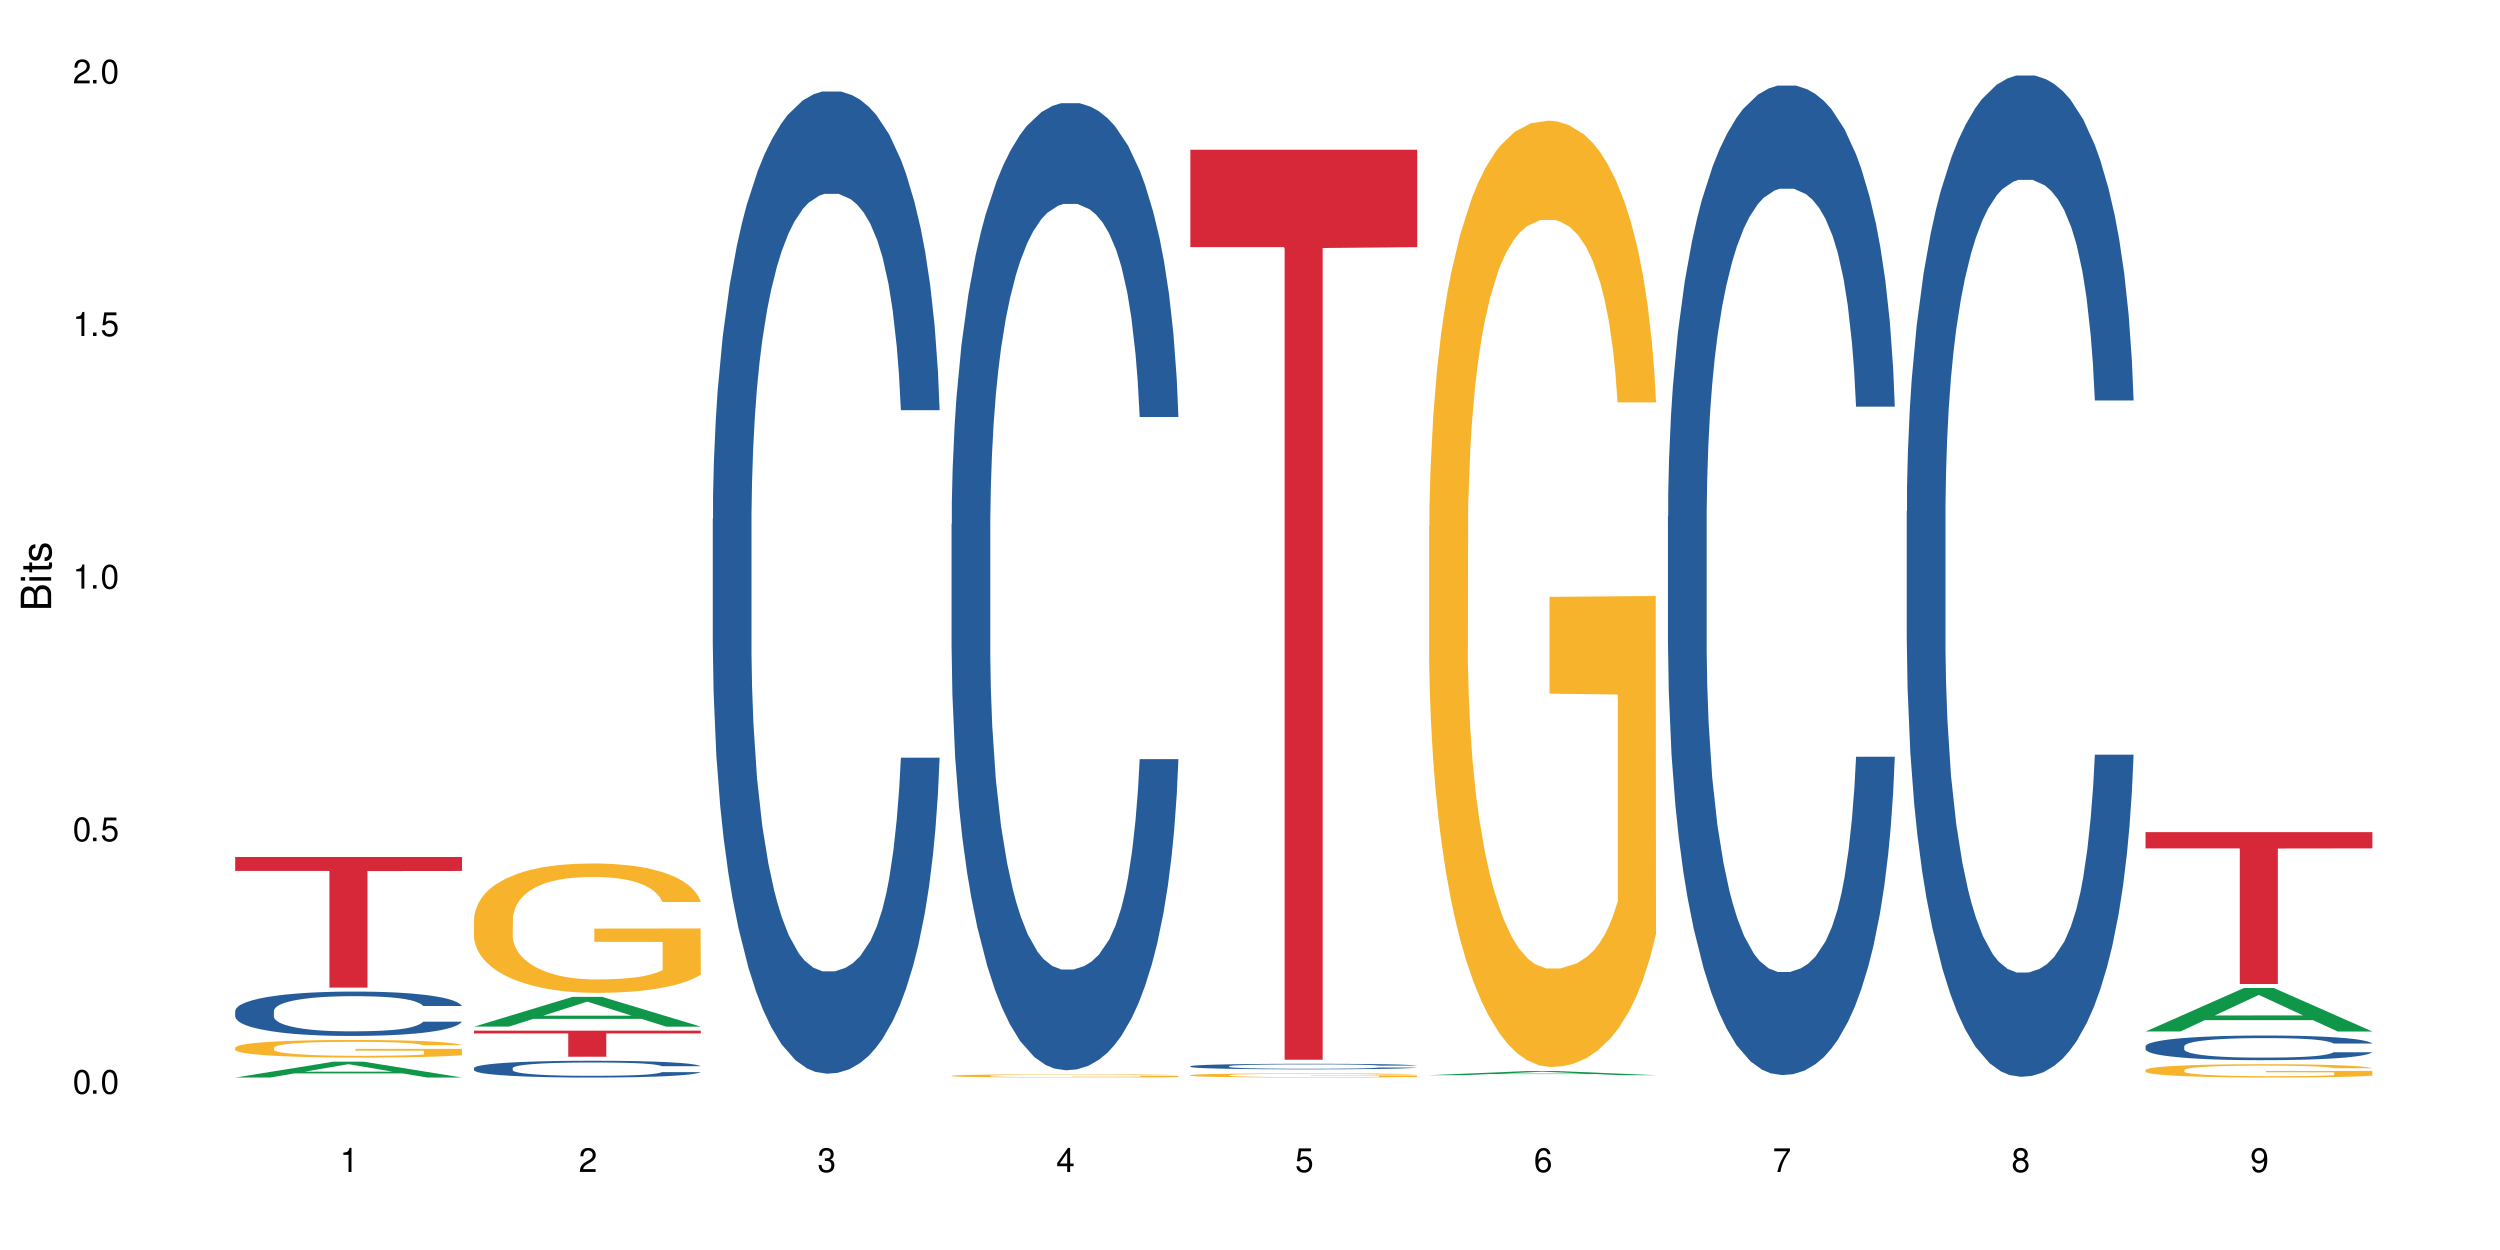 <?xml version="1.0" encoding="UTF-8"?>
<svg xmlns="http://www.w3.org/2000/svg" xmlns:xlink="http://www.w3.org/1999/xlink" width="720" height="360" viewBox="0 0 720 360">
<defs>
<g>
<g id="glyph-0-0">
</g>
<g id="glyph-0-1">
<path d="M 2.641 -6.938 C 2 -6.938 1.422 -6.656 1.078 -6.172 C 0.641 -5.562 0.406 -4.641 0.406 -3.359 C 0.406 -1.016 1.188 0.219 2.641 0.219 C 4.078 0.219 4.859 -1.016 4.859 -3.297 C 4.859 -4.641 4.656 -5.547 4.203 -6.172 C 3.844 -6.656 3.281 -6.938 2.641 -6.938 Z M 2.641 -6.188 C 3.547 -6.188 4 -5.25 4 -3.375 C 4 -1.406 3.562 -0.484 2.625 -0.484 C 1.734 -0.484 1.281 -1.438 1.281 -3.344 C 1.281 -5.25 1.734 -6.188 2.641 -6.188 Z M 2.641 -6.188 "/>
</g>
<g id="glyph-0-2">
<path d="M 1.828 -1 L 0.828 -1 L 0.828 0 L 1.828 0 Z M 1.828 -1 "/>
</g>
<g id="glyph-0-3">
<path d="M 4.562 -6.797 L 1.062 -6.797 L 0.547 -3.094 L 1.328 -3.094 C 1.719 -3.562 2.047 -3.734 2.578 -3.734 C 3.484 -3.734 4.062 -3.109 4.062 -2.094 C 4.062 -1.125 3.484 -0.531 2.578 -0.531 C 1.828 -0.531 1.375 -0.906 1.188 -1.672 L 0.328 -1.672 C 0.453 -1.109 0.547 -0.844 0.75 -0.594 C 1.125 -0.078 1.828 0.219 2.594 0.219 C 3.969 0.219 4.922 -0.781 4.922 -2.219 C 4.922 -3.562 4.031 -4.484 2.719 -4.484 C 2.25 -4.484 1.859 -4.359 1.469 -4.062 L 1.734 -5.969 L 4.562 -5.969 Z M 4.562 -6.797 "/>
</g>
<g id="glyph-0-4">
<path d="M 2.484 -4.938 L 2.484 0 L 3.328 0 L 3.328 -6.938 L 2.766 -6.938 C 2.469 -5.875 2.281 -5.734 0.984 -5.562 L 0.984 -4.938 Z M 2.484 -4.938 "/>
</g>
<g id="glyph-0-5">
<path d="M 4.859 -0.828 L 1.281 -0.828 C 1.359 -1.406 1.672 -1.781 2.5 -2.281 L 3.469 -2.828 C 4.406 -3.344 4.906 -4.062 4.906 -4.906 C 4.906 -5.484 4.672 -6.031 4.266 -6.406 C 3.859 -6.766 3.375 -6.938 2.719 -6.938 C 1.859 -6.938 1.219 -6.625 0.844 -6.031 C 0.609 -5.672 0.5 -5.234 0.484 -4.531 L 1.328 -4.531 C 1.359 -5.016 1.406 -5.281 1.531 -5.516 C 1.75 -5.938 2.188 -6.203 2.703 -6.203 C 3.469 -6.203 4.031 -5.641 4.031 -4.891 C 4.031 -4.344 3.719 -3.859 3.125 -3.516 L 2.234 -3 C 0.812 -2.172 0.406 -1.531 0.328 -0.016 L 4.859 -0.016 Z M 4.859 -0.828 "/>
</g>
<g id="glyph-0-6">
<path d="M 2.125 -3.188 L 2.578 -3.188 C 3.5 -3.188 3.984 -2.766 3.984 -1.922 C 3.984 -1.062 3.469 -0.531 2.594 -0.531 C 1.656 -0.531 1.203 -1 1.156 -2.016 L 0.312 -2.016 C 0.344 -1.453 0.438 -1.094 0.609 -0.781 C 0.953 -0.109 1.625 0.219 2.547 0.219 C 3.953 0.219 4.859 -0.625 4.859 -1.938 C 4.859 -2.828 4.516 -3.297 3.703 -3.594 C 4.344 -3.844 4.656 -4.328 4.656 -5.031 C 4.656 -6.219 3.875 -6.938 2.578 -6.938 C 1.203 -6.938 0.484 -6.172 0.453 -4.703 L 1.297 -4.703 C 1.312 -5.125 1.344 -5.359 1.453 -5.578 C 1.641 -5.969 2.062 -6.203 2.594 -6.203 C 3.344 -6.203 3.797 -5.75 3.797 -5 C 3.797 -4.516 3.609 -4.219 3.25 -4.047 C 3.016 -3.953 2.703 -3.922 2.125 -3.906 Z M 2.125 -3.188 "/>
</g>
<g id="glyph-0-7">
<path d="M 3.141 -1.672 L 3.141 0 L 3.984 0 L 3.984 -1.672 L 4.984 -1.672 L 4.984 -2.438 L 3.984 -2.438 L 3.984 -6.938 L 3.359 -6.938 L 0.266 -2.578 L 0.266 -1.672 Z M 3.141 -2.438 L 1 -2.438 L 3.141 -5.5 Z M 3.141 -2.438 "/>
</g>
<g id="glyph-0-8">
<path d="M 4.781 -5.125 C 4.609 -6.266 3.891 -6.938 2.844 -6.938 C 2.094 -6.938 1.422 -6.578 1.031 -5.953 C 0.594 -5.266 0.406 -4.422 0.406 -3.172 C 0.406 -2 0.578 -1.25 0.984 -0.641 C 1.359 -0.078 1.953 0.219 2.703 0.219 C 3.984 0.219 4.922 -0.75 4.922 -2.094 C 4.922 -3.375 4.062 -4.281 2.844 -4.281 C 2.172 -4.281 1.641 -4.031 1.281 -3.516 C 1.281 -5.234 1.828 -6.188 2.797 -6.188 C 3.391 -6.188 3.797 -5.797 3.938 -5.125 Z M 2.734 -3.531 C 3.547 -3.531 4.062 -2.953 4.062 -2.031 C 4.062 -1.156 3.484 -0.531 2.703 -0.531 C 1.922 -0.531 1.328 -1.188 1.328 -2.078 C 1.328 -2.938 1.906 -3.531 2.734 -3.531 Z M 2.734 -3.531 "/>
</g>
<g id="glyph-0-9">
<path d="M 4.984 -6.797 L 0.438 -6.797 L 0.438 -5.969 L 4.109 -5.969 C 2.5 -3.656 1.828 -2.234 1.328 0 L 2.219 0 C 2.594 -2.172 3.453 -4.047 4.984 -6.094 Z M 4.984 -6.797 "/>
</g>
<g id="glyph-0-10">
<path d="M 3.75 -3.656 C 4.469 -4.094 4.688 -4.438 4.688 -5.078 C 4.688 -6.172 3.844 -6.938 2.641 -6.938 C 1.438 -6.938 0.594 -6.172 0.594 -5.094 C 0.594 -4.438 0.812 -4.094 1.516 -3.656 C 0.734 -3.266 0.359 -2.703 0.359 -1.922 C 0.359 -0.656 1.281 0.219 2.641 0.219 C 3.984 0.219 4.922 -0.656 4.922 -1.922 C 4.922 -2.703 4.531 -3.266 3.75 -3.656 Z M 2.641 -6.188 C 3.359 -6.188 3.812 -5.75 3.812 -5.062 C 3.812 -4.406 3.344 -3.984 2.641 -3.984 C 1.922 -3.984 1.453 -4.406 1.453 -5.078 C 1.453 -5.75 1.922 -6.188 2.641 -6.188 Z M 2.641 -3.266 C 3.484 -3.266 4.062 -2.719 4.062 -1.906 C 4.062 -1.078 3.484 -0.531 2.625 -0.531 C 1.797 -0.531 1.219 -1.094 1.219 -1.906 C 1.219 -2.719 1.781 -3.266 2.641 -3.266 Z M 2.641 -3.266 "/>
</g>
<g id="glyph-0-11">
<path d="M 0.516 -1.578 C 0.672 -0.453 1.406 0.219 2.438 0.219 C 3.188 0.219 3.859 -0.141 4.266 -0.766 C 4.688 -1.453 4.891 -2.297 4.891 -3.547 C 4.891 -4.719 4.703 -5.453 4.312 -6.078 C 3.938 -6.641 3.344 -6.938 2.594 -6.938 C 1.297 -6.938 0.359 -5.969 0.359 -4.625 C 0.359 -3.344 1.234 -2.453 2.453 -2.453 C 3.094 -2.453 3.578 -2.672 4.016 -3.203 C 4 -1.484 3.469 -0.531 2.5 -0.531 C 1.906 -0.531 1.484 -0.906 1.359 -1.578 Z M 2.578 -6.203 C 3.375 -6.203 3.969 -5.531 3.969 -4.641 C 3.969 -3.797 3.391 -3.188 2.547 -3.188 C 1.734 -3.188 1.234 -3.766 1.234 -4.688 C 1.234 -5.562 1.797 -6.203 2.578 -6.203 Z M 2.578 -6.203 "/>
</g>
<g id="glyph-1-0">
</g>
<g id="glyph-1-1">
<path d="M 0 -0.953 L 0 -4.891 C 0 -5.719 -0.234 -6.344 -0.734 -6.797 C -1.188 -7.234 -1.812 -7.469 -2.5 -7.469 C -3.547 -7.469 -4.188 -7 -4.625 -5.875 C -4.984 -6.688 -5.625 -7.094 -6.531 -7.094 C -7.172 -7.094 -7.734 -6.859 -8.141 -6.391 C -8.562 -5.922 -8.75 -5.344 -8.75 -4.5 L -8.75 -0.953 Z M -4.984 -2.062 L -7.766 -2.062 L -7.766 -4.219 C -7.766 -4.844 -7.688 -5.203 -7.453 -5.5 C -7.219 -5.812 -6.859 -5.969 -6.375 -5.969 C -5.891 -5.969 -5.531 -5.812 -5.297 -5.5 C -5.062 -5.203 -4.984 -4.844 -4.984 -4.219 Z M -0.984 -2.062 L -4 -2.062 L -4 -4.781 C -4 -5.766 -3.438 -6.359 -2.484 -6.359 C -1.547 -6.359 -0.984 -5.766 -0.984 -4.781 Z M -0.984 -2.062 "/>
</g>
<g id="glyph-1-2">
<path d="M -6.281 -1.797 L -6.281 -0.797 L 0 -0.797 L 0 -1.797 Z M -8.75 -1.797 L -8.75 -0.797 L -7.484 -0.797 L -7.484 -1.797 Z M -8.75 -1.797 "/>
</g>
<g id="glyph-1-3">
<path d="M -6.281 -3.047 L -6.281 -2.016 L -8.016 -2.016 L -8.016 -1.016 L -6.281 -1.016 L -6.281 -0.172 L -5.469 -0.172 L -5.469 -1.016 L -0.719 -1.016 C -0.078 -1.016 0.281 -1.453 0.281 -2.234 C 0.281 -2.5 0.25 -2.719 0.188 -3.047 L -0.641 -3.047 C -0.609 -2.906 -0.594 -2.766 -0.594 -2.562 C -0.594 -2.141 -0.719 -2.016 -1.156 -2.016 L -5.469 -2.016 L -5.469 -3.047 Z M -6.281 -3.047 "/>
</g>
<g id="glyph-1-4">
<path d="M -4.531 -5.25 C -5.766 -5.25 -6.469 -4.422 -6.469 -2.969 C -6.469 -1.516 -5.719 -0.562 -4.547 -0.562 C -3.562 -0.562 -3.094 -1.062 -2.734 -2.562 L -2.516 -3.484 C -2.344 -4.188 -2.094 -4.469 -1.641 -4.469 C -1.047 -4.469 -0.641 -3.875 -0.641 -3 C -0.641 -2.453 -0.797 -2 -1.062 -1.75 C -1.25 -1.594 -1.422 -1.531 -1.875 -1.469 L -1.875 -0.406 C -0.422 -0.453 0.281 -1.266 0.281 -2.922 C 0.281 -4.5 -0.5 -5.516 -1.719 -5.516 C -2.656 -5.516 -3.172 -4.984 -3.469 -3.734 L -3.703 -2.766 C -3.891 -1.953 -4.156 -1.609 -4.594 -1.609 C -5.188 -1.609 -5.547 -2.125 -5.547 -2.938 C -5.547 -3.75 -5.203 -4.172 -4.531 -4.203 Z M -4.531 -5.25 "/>
</g>
</g>
</defs>
<rect x="-72" y="-36" width="864" height="432" fill="rgb(100%, 100%, 100%)" fill-opacity="1"/>
<path fill-rule="nonzero" fill="rgb(6.275%, 58.824%, 28.235%)" fill-opacity="1" d="M 67.73 310.332 L 67.801 310.328 L 96.07 305.754 L 104.656 305.754 L 133.066 310.336 L 123.082 310.336 L 115.965 309.141 L 84.762 309.141 L 77.781 310.332 L 67.73 310.332 L 87.766 308.645 L 113.102 308.641 L 100.469 306.504 L 100.328 306.5 L 100.188 306.512 L 87.695 308.641 L 87.766 308.645 Z M 67.73 310.332 "/>
<path fill-rule="nonzero" fill="rgb(14.51%, 36.078%, 60%)" fill-opacity="1" d="M 67.73 291.137 L 67.812 291.125 L 67.812 290.848 L 68.051 290.402 L 68.605 289.844 L 69.164 289.457 L 70.598 288.77 L 72.59 288.102 L 74.664 287.59 L 76.176 287.285 L 77.531 287.051 L 80.637 286.621 L 82.629 286.398 L 84.781 286.199 L 87.41 286 L 89.324 285.883 L 93.625 285.699 L 96.812 285.617 L 99.281 285.582 L 104.621 285.582 L 107.809 285.629 L 110.117 285.688 L 112.668 285.781 L 114.82 285.883 L 118.562 286.141 L 121.91 286.469 L 123.426 286.656 L 125.816 287.016 L 127.648 287.367 L 128.922 287.672 L 130.355 288.102 L 131.629 288.629 L 132.586 289.223 L 133.066 289.727 L 121.91 289.727 L 121.352 289.258 L 120.715 288.895 L 119.52 288.418 L 118.324 288.078 L 116.652 287.742 L 115.137 287.52 L 113.066 287.297 L 111.234 287.156 L 109.32 287.051 L 107.488 286.98 L 103.984 286.91 L 99.922 286.91 L 98.406 286.934 L 95.297 287.027 L 93.625 287.109 L 91.234 287.273 L 89.562 287.426 L 87.57 287.66 L 86.215 287.859 L 84.543 288.16 L 83.348 288.43 L 81.992 288.816 L 81.195 289.105 L 80.48 289.434 L 79.84 289.82 L 79.363 290.227 L 79.043 290.66 L 78.887 291.078 L 78.887 292.891 L 79.043 293.309 L 79.441 293.801 L 80.48 294.512 L 81.992 295.129 L 83.746 295.621 L 85.418 295.969 L 86.375 296.133 L 87.648 296.32 L 89.641 296.555 L 92.512 296.789 L 94.184 296.883 L 96.734 296.973 L 99.363 297.02 L 102.867 297.02 L 105.977 296.973 L 108.047 296.918 L 110.199 296.824 L 113.145 296.625 L 114.98 296.438 L 116.57 296.215 L 117.766 295.992 L 118.562 295.809 L 119.758 295.445 L 120.715 295.047 L 121.434 294.641 L 121.91 294.242 L 133.066 294.242 L 132.586 294.711 L 131.871 295.164 L 131.152 295.504 L 130.039 295.914 L 128.762 296.273 L 126.93 296.684 L 125.418 296.949 L 123.426 297.242 L 121.59 297.465 L 119.602 297.664 L 116.652 297.898 L 114.738 298.012 L 112.668 298.117 L 110.199 298.211 L 107.09 298.293 L 103.746 298.34 L 100.637 298.352 L 97.289 298.328 L 94.82 298.281 L 91.555 298.176 L 87.492 297.965 L 84.543 297.746 L 82.23 297.523 L 80.238 297.289 L 78.008 296.973 L 75.141 296.461 L 73.387 296.062 L 72.191 295.738 L 70.84 295.281 L 69.883 294.875 L 68.766 294.219 L 67.969 293.391 L 67.73 292.75 Z M 67.73 291.137 "/>
<path fill-rule="nonzero" fill="rgb(96.863%, 70.196%, 16.863%)" fill-opacity="1" d="M 67.73 301.688 L 67.812 301.684 L 67.812 301.59 L 68.129 301.383 L 68.926 301.094 L 69.961 300.859 L 71.078 300.672 L 71.793 300.574 L 72.988 300.434 L 74.023 300.332 L 76.656 300.125 L 80 299.93 L 81.832 299.844 L 83.906 299.766 L 86.852 299.68 L 88.207 299.645 L 92.352 299.57 L 97.051 299.523 L 102.23 299.512 L 104.621 299.516 L 107.887 299.535 L 112.348 299.586 L 114.898 299.633 L 116.891 299.68 L 118.961 299.738 L 121.512 299.832 L 123.902 299.941 L 125.816 300.055 L 127.727 300.195 L 129.32 300.344 L 130.676 300.504 L 131.871 300.699 L 132.586 300.863 L 133.066 301.023 L 121.988 301.023 L 121.352 300.863 L 120.637 300.738 L 119.441 300.582 L 118.246 300.473 L 117.051 300.383 L 114.82 300.262 L 112.906 300.188 L 110.516 300.125 L 108.207 300.082 L 105.578 300.055 L 103.984 300.047 L 99.762 300.047 L 95.938 300.078 L 93.707 300.113 L 92.113 300.152 L 89.879 300.223 L 88.527 300.277 L 87.73 300.312 L 85.34 300.457 L 83.746 300.59 L 82.871 300.676 L 81.754 300.816 L 80.957 300.941 L 80.082 301.129 L 79.602 301.266 L 78.965 301.582 L 78.887 302.418 L 79.125 302.594 L 79.602 302.785 L 80.238 302.953 L 81.195 303.129 L 82.152 303.262 L 83.824 303.445 L 85.258 303.566 L 86.375 303.645 L 88.527 303.77 L 89.402 303.812 L 91.473 303.895 L 93.625 303.961 L 96.254 304.016 L 98.246 304.043 L 101.434 304.066 L 105.496 304.066 L 110.277 304.039 L 113.305 304 L 115.379 303.965 L 116.73 303.934 L 118.406 303.883 L 119.602 303.836 L 120.715 303.785 L 122.07 303.703 L 122.07 302.594 L 102.391 302.59 L 102.391 302.07 L 132.984 302.066 L 133.066 303.883 L 131.391 304.008 L 129.32 304.129 L 127.328 304.219 L 125.258 304.301 L 122.309 304.387 L 119.918 304.441 L 116.254 304.508 L 112.906 304.551 L 109.402 304.578 L 106.293 304.59 L 102.629 304.598 L 99.363 304.586 L 95.855 304.559 L 93.066 304.523 L 90.52 304.477 L 87.969 304.414 L 84.781 304.316 L 82.711 304.238 L 80.559 304.141 L 78.406 304.023 L 76.496 303.898 L 75.219 303.801 L 73.945 303.691 L 72.59 303.551 L 71.316 303.395 L 70.359 303.25 L 69.484 303.086 L 68.848 302.934 L 68.211 302.727 L 67.891 302.559 L 67.73 302.414 Z M 67.73 301.688 "/>
<path fill-rule="nonzero" fill="rgb(83.922%, 15.686%, 22.353%)" fill-opacity="1" d="M 67.73 246.812 L 133.066 246.812 L 133.066 250.836 L 105.836 250.871 L 105.836 284.422 L 94.879 284.422 L 94.879 250.906 L 94.723 250.836 L 67.73 250.836 Z M 67.73 246.812 "/>
<path fill-rule="nonzero" fill="rgb(6.275%, 58.824%, 28.235%)" fill-opacity="1" d="M 136.504 295.668 L 136.574 295.66 L 164.844 287.105 L 173.43 287.105 L 201.836 295.676 L 191.855 295.676 L 184.738 293.438 L 153.535 293.438 L 146.555 295.668 L 136.504 295.668 L 156.535 292.512 L 181.875 292.504 L 169.242 288.504 L 169.102 288.496 L 168.961 288.52 L 156.469 292.504 L 156.535 292.512 Z M 136.504 295.668 "/>
<path fill-rule="nonzero" fill="rgb(14.51%, 36.078%, 60%)" fill-opacity="1" d="M 136.504 307.605 L 136.582 307.598 L 136.582 307.492 L 136.824 307.324 L 137.379 307.113 L 137.938 306.969 L 139.371 306.707 L 141.363 306.453 L 143.434 306.258 L 144.949 306.145 L 146.305 306.055 L 149.41 305.891 L 151.402 305.809 L 153.555 305.734 L 156.184 305.656 L 158.098 305.613 L 162.398 305.543 L 165.586 305.512 L 168.055 305.5 L 173.395 305.5 L 176.582 305.516 L 178.891 305.539 L 181.441 305.574 L 183.594 305.613 L 187.336 305.711 L 190.684 305.836 L 192.195 305.906 L 194.586 306.043 L 196.418 306.176 L 197.695 306.289 L 199.129 306.453 L 200.402 306.652 L 201.359 306.879 L 201.836 307.07 L 190.684 307.07 L 190.125 306.891 L 189.488 306.754 L 188.293 306.574 L 187.098 306.445 L 185.426 306.316 L 183.91 306.234 L 181.84 306.148 L 180.008 306.094 L 178.094 306.055 L 176.262 306.027 L 172.758 306.004 L 168.691 306.004 L 167.18 306.012 L 164.07 306.047 L 162.398 306.078 L 160.008 306.141 L 158.336 306.195 L 156.344 306.285 L 154.988 306.359 L 153.316 306.477 L 152.121 306.578 L 150.766 306.723 L 149.969 306.836 L 149.25 306.957 L 148.613 307.105 L 148.137 307.258 L 147.816 307.422 L 147.66 307.582 L 147.66 308.266 L 147.816 308.426 L 148.215 308.613 L 149.25 308.883 L 150.766 309.117 L 152.52 309.301 L 154.191 309.434 L 155.148 309.496 L 156.422 309.566 L 158.414 309.656 L 161.281 309.746 L 162.957 309.781 L 165.504 309.816 L 168.137 309.832 L 171.641 309.832 L 174.746 309.816 L 176.82 309.793 L 178.973 309.758 L 181.918 309.684 L 183.75 309.613 L 185.344 309.527 L 186.539 309.445 L 187.336 309.375 L 188.531 309.234 L 189.488 309.086 L 190.203 308.93 L 190.684 308.781 L 201.836 308.781 L 201.359 308.957 L 200.645 309.129 L 199.926 309.258 L 198.809 309.414 L 197.535 309.551 L 195.703 309.703 L 194.188 309.805 L 192.195 309.918 L 190.363 310 L 188.371 310.078 L 185.426 310.164 L 183.512 310.211 L 181.441 310.25 L 178.973 310.285 L 175.863 310.316 L 172.516 310.332 L 169.41 310.336 L 166.062 310.328 L 163.594 310.312 L 160.328 310.27 L 156.262 310.191 L 153.316 310.105 L 151.004 310.023 L 149.012 309.934 L 146.781 309.816 L 143.914 309.621 L 142.16 309.469 L 140.965 309.348 L 139.609 309.176 L 138.656 309.02 L 137.539 308.773 L 136.742 308.457 L 136.504 308.215 Z M 136.504 307.605 "/>
<path fill-rule="nonzero" fill="rgb(96.863%, 70.196%, 16.863%)" fill-opacity="1" d="M 136.504 264.637 L 136.582 264.605 L 136.582 263.922 L 136.902 262.391 L 137.699 260.281 L 138.734 258.543 L 139.852 257.184 L 140.566 256.469 L 141.762 255.445 L 142.797 254.699 L 145.426 253.168 L 148.773 251.738 L 150.605 251.125 L 152.68 250.547 L 155.625 249.898 L 156.98 249.66 L 161.125 249.117 L 165.824 248.777 L 171.004 248.672 L 173.395 248.707 L 176.66 248.844 L 181.121 249.219 L 183.672 249.559 L 185.664 249.898 L 187.734 250.34 L 190.285 251.023 L 192.676 251.84 L 194.586 252.656 L 196.5 253.676 L 198.094 254.766 L 199.449 255.957 L 200.645 257.387 L 201.359 258.578 L 201.836 259.77 L 190.762 259.77 L 190.125 258.578 L 189.41 257.66 L 188.215 256.535 L 187.02 255.719 L 185.824 255.074 L 183.594 254.188 L 181.68 253.645 L 179.289 253.168 L 176.98 252.859 L 174.348 252.656 L 172.758 252.59 L 168.535 252.59 L 164.707 252.828 L 162.477 253.098 L 160.883 253.371 L 158.652 253.883 L 157.301 254.289 L 156.504 254.562 L 154.113 255.617 L 152.52 256.57 L 151.641 257.219 L 150.527 258.238 L 149.73 259.156 L 148.852 260.52 L 148.375 261.539 L 147.738 263.855 L 147.66 269.98 L 147.898 271.273 L 148.375 272.672 L 149.012 273.895 L 149.969 275.191 L 150.926 276.176 L 152.598 277.504 L 154.031 278.391 L 155.148 278.969 L 157.301 279.887 L 158.176 280.191 L 160.246 280.805 L 162.398 281.281 L 165.027 281.691 L 167.02 281.895 L 170.207 282.066 L 174.27 282.066 L 179.051 281.859 L 182.078 281.59 L 184.148 281.316 L 185.504 281.078 L 187.176 280.703 L 188.371 280.363 L 189.488 279.988 L 190.844 279.41 L 190.844 271.273 L 171.164 271.242 L 171.164 267.43 L 201.758 267.395 L 201.836 280.703 L 200.164 281.621 L 198.094 282.508 L 196.102 283.188 L 194.031 283.766 L 191.082 284.414 L 188.691 284.824 L 185.027 285.301 L 181.68 285.605 L 178.176 285.809 L 175.066 285.91 L 171.402 285.945 L 168.137 285.879 L 164.629 285.672 L 161.84 285.402 L 159.289 285.062 L 156.742 284.617 L 153.555 283.902 L 151.484 283.324 L 149.332 282.609 L 147.18 281.758 L 145.27 280.84 L 143.992 280.125 L 142.719 279.309 L 141.363 278.285 L 140.09 277.129 L 139.133 276.074 L 138.258 274.883 L 137.617 273.762 L 136.98 272.227 L 136.664 271.004 L 136.504 269.949 Z M 136.504 264.637 "/>
<path fill-rule="nonzero" fill="rgb(83.922%, 15.686%, 22.353%)" fill-opacity="1" d="M 136.504 296.836 L 201.836 296.836 L 201.836 297.637 L 174.609 297.645 L 174.609 304.34 L 163.652 304.34 L 163.652 297.652 L 163.496 297.637 L 136.504 297.637 Z M 136.504 296.836 "/>
<path fill-rule="nonzero" fill="rgb(14.51%, 36.078%, 60%)" fill-opacity="1" d="M 205.277 149.43 L 205.355 149.172 L 205.355 142.965 L 205.594 133.141 L 206.152 120.73 L 206.711 112.195 L 208.145 96.941 L 210.137 82.203 L 212.207 70.824 L 213.723 64.102 L 215.078 58.93 L 218.184 49.363 L 220.176 44.449 L 222.328 40.055 L 224.957 35.66 L 226.867 33.074 L 231.172 28.938 L 234.359 27.125 L 236.828 26.352 L 242.168 26.352 L 245.352 27.383 L 247.664 28.676 L 250.215 30.746 L 252.363 33.074 L 256.109 38.762 L 259.457 46 L 260.969 50.137 L 263.359 58.156 L 265.191 65.91 L 266.469 72.633 L 267.902 82.203 L 269.176 93.836 L 270.133 107.023 L 270.609 118.145 L 259.457 118.145 L 258.898 107.801 L 258.262 99.785 L 257.066 89.184 L 255.871 81.684 L 254.195 74.188 L 252.684 69.273 L 250.613 64.359 L 248.777 61.258 L 246.867 58.93 L 245.035 57.379 L 241.527 55.828 L 237.465 55.828 L 235.953 56.344 L 232.844 58.414 L 231.172 60.223 L 228.781 63.844 L 227.109 67.203 L 225.117 72.375 L 223.762 76.773 L 222.09 83.496 L 220.895 89.441 L 219.539 97.973 L 218.742 104.438 L 218.023 111.68 L 217.387 120.211 L 216.91 129.262 L 216.59 138.828 L 216.43 148.137 L 216.43 188.215 L 216.59 197.523 L 216.988 208.387 L 218.023 224.156 L 219.539 237.863 L 221.293 248.723 L 222.965 256.48 L 223.922 260.098 L 225.195 264.238 L 227.188 269.406 L 230.055 274.578 L 231.73 276.648 L 234.277 278.715 L 236.906 279.75 L 240.414 279.75 L 243.52 278.715 L 245.594 277.422 L 247.742 275.355 L 250.691 270.961 L 252.523 266.824 L 254.117 261.91 L 255.312 256.996 L 256.109 252.859 L 257.305 244.844 L 258.262 236.051 L 258.977 227.004 L 259.457 218.211 L 270.609 218.211 L 270.133 228.555 L 269.414 238.637 L 268.699 246.137 L 267.582 255.188 L 266.309 263.203 L 264.477 272.254 L 262.961 278.199 L 260.969 284.664 L 259.137 289.578 L 257.145 293.973 L 254.195 299.145 L 252.285 301.73 L 250.215 304.059 L 247.742 306.125 L 244.637 307.934 L 241.289 308.969 L 238.184 309.227 L 234.836 308.711 L 232.367 307.676 L 229.098 305.352 L 225.035 300.695 L 222.09 295.781 L 219.777 290.871 L 217.785 285.699 L 215.555 278.715 L 212.688 267.34 L 210.934 258.547 L 209.738 251.309 L 208.383 241.223 L 207.426 232.172 L 206.312 217.695 L 205.516 199.336 L 205.277 185.113 Z M 205.277 149.43 "/>
<path fill-rule="nonzero" fill="rgb(14.51%, 36.078%, 60%)" fill-opacity="1" d="M 274.051 150.906 L 274.129 150.652 L 274.129 144.543 L 274.367 134.867 L 274.926 122.648 L 275.484 114.246 L 276.918 99.223 L 278.91 84.711 L 280.98 73.512 L 282.496 66.891 L 283.848 61.801 L 286.957 52.379 L 288.949 47.543 L 291.102 43.215 L 293.73 38.887 L 295.641 36.34 L 299.945 32.266 L 303.129 30.484 L 305.602 29.719 L 310.938 29.719 L 314.125 30.738 L 316.438 32.012 L 318.984 34.047 L 321.137 36.34 L 324.883 41.941 L 328.23 49.07 L 329.742 53.145 L 332.133 61.035 L 333.965 68.672 L 335.238 75.293 L 336.676 84.711 L 337.949 96.168 L 338.906 109.152 L 339.383 120.102 L 328.23 120.102 L 327.672 109.918 L 327.035 102.023 L 325.84 91.586 L 324.645 84.203 L 322.969 76.82 L 321.457 71.984 L 319.383 67.145 L 317.551 64.09 L 315.641 61.801 L 313.809 60.273 L 310.301 58.742 L 306.238 58.742 L 304.723 59.254 L 301.617 61.289 L 299.945 63.07 L 297.555 66.637 L 295.879 69.945 L 293.887 75.039 L 292.535 79.367 L 290.859 85.984 L 289.664 91.84 L 288.312 100.242 L 287.516 106.605 L 286.797 113.734 L 286.16 122.137 L 285.684 131.047 L 285.363 140.469 L 285.203 149.633 L 285.203 189.094 L 285.363 198.262 L 285.762 208.953 L 286.797 224.484 L 288.312 237.977 L 290.062 248.672 L 291.738 256.309 L 292.691 259.871 L 293.969 263.945 L 295.961 269.039 L 298.828 274.129 L 300.5 276.168 L 303.051 278.203 L 305.68 279.223 L 309.188 279.223 L 312.293 278.203 L 314.363 276.93 L 316.516 274.895 L 319.465 270.566 L 321.297 266.492 L 322.891 261.656 L 324.086 256.816 L 324.883 252.742 L 326.078 244.852 L 327.035 236.195 L 327.75 227.285 L 328.23 218.629 L 339.383 218.629 L 338.906 228.812 L 338.188 238.742 L 337.473 246.125 L 336.355 255.035 L 335.082 262.926 L 333.25 271.84 L 331.734 277.695 L 329.742 284.059 L 327.91 288.895 L 325.918 293.223 L 322.969 298.316 L 321.059 300.863 L 318.984 303.152 L 316.516 305.191 L 313.41 306.973 L 310.062 307.992 L 306.957 308.246 L 303.609 307.734 L 301.141 306.719 L 297.871 304.426 L 293.809 299.844 L 290.859 295.008 L 288.551 290.168 L 286.559 285.078 L 284.328 278.203 L 281.457 267 L 279.707 258.344 L 278.512 251.215 L 277.156 241.285 L 276.199 232.375 L 275.086 218.117 L 274.289 200.043 L 274.051 186.039 Z M 274.051 150.906 "/>
<path fill-rule="nonzero" fill="rgb(96.863%, 70.196%, 16.863%)" fill-opacity="1" d="M 274.051 309.805 L 274.129 309.805 L 274.129 309.785 L 274.449 309.746 L 275.246 309.695 L 276.281 309.652 L 277.395 309.617 L 278.113 309.598 L 279.309 309.574 L 280.344 309.555 L 282.973 309.516 L 286.32 309.48 L 288.152 309.465 L 290.223 309.449 L 293.172 309.434 L 294.527 309.43 L 298.668 309.414 L 303.371 309.406 L 308.547 309.402 L 310.938 309.406 L 314.207 309.406 L 318.668 309.418 L 321.219 309.426 L 323.207 309.434 L 325.281 309.445 L 327.832 309.461 L 330.219 309.484 L 332.133 309.504 L 334.043 309.527 L 335.637 309.555 L 336.992 309.586 L 338.188 309.621 L 338.906 309.652 L 339.383 309.684 L 328.309 309.684 L 327.672 309.652 L 326.953 309.629 L 325.758 309.602 L 323.367 309.562 L 321.137 309.543 L 319.227 309.527 L 316.836 309.516 L 314.523 309.508 L 311.895 309.504 L 306.078 309.504 L 302.254 309.508 L 300.023 309.516 L 298.43 309.523 L 296.199 309.535 L 294.844 309.543 L 294.047 309.551 L 291.656 309.578 L 290.062 309.602 L 289.188 309.617 L 288.07 309.645 L 287.273 309.668 L 286.398 309.699 L 285.922 309.727 L 285.285 309.785 L 285.203 309.938 L 285.441 309.969 L 285.922 310.004 L 286.559 310.035 L 287.516 310.066 L 288.469 310.094 L 290.145 310.125 L 291.578 310.148 L 292.691 310.164 L 294.844 310.188 L 295.723 310.191 L 297.793 310.207 L 299.945 310.219 L 302.574 310.23 L 304.566 310.234 L 307.75 310.238 L 311.816 310.238 L 316.598 310.234 L 319.625 310.227 L 321.695 310.223 L 323.051 310.215 L 324.723 310.207 L 325.918 310.199 L 327.035 310.188 L 328.387 310.172 L 328.387 309.969 L 308.707 309.969 L 308.707 309.875 L 339.305 309.871 L 339.383 310.207 L 337.711 310.23 L 335.637 310.25 L 333.645 310.27 L 331.574 310.281 L 328.625 310.301 L 326.238 310.309 L 322.57 310.32 L 319.227 310.328 L 315.719 310.332 L 312.613 310.336 L 305.68 310.336 L 302.176 310.332 L 299.387 310.324 L 296.836 310.316 L 294.285 310.305 L 291.102 310.285 L 289.027 310.273 L 286.875 310.254 L 284.727 310.234 L 282.812 310.211 L 280.266 310.172 L 278.91 310.145 L 277.633 310.117 L 276.68 310.09 L 275.801 310.059 L 275.164 310.031 L 274.527 309.992 L 274.207 309.965 L 274.051 309.938 Z M 274.051 309.805 "/>
<path fill-rule="nonzero" fill="rgb(14.51%, 36.078%, 60%)" fill-opacity="1" d="M 342.82 307.066 L 342.902 307.062 L 342.902 307.027 L 343.141 306.973 L 343.699 306.902 L 344.258 306.855 L 345.691 306.77 L 347.684 306.688 L 349.754 306.621 L 351.266 306.586 L 352.621 306.555 L 355.73 306.5 L 357.723 306.473 L 359.871 306.449 L 362.5 306.426 L 364.414 306.41 L 368.715 306.387 L 371.902 306.375 L 374.375 306.371 L 379.711 306.371 L 382.898 306.379 L 385.211 306.387 L 387.758 306.398 L 389.91 306.41 L 393.656 306.441 L 397 306.484 L 398.516 306.504 L 400.906 306.551 L 402.738 306.594 L 404.012 306.633 L 405.445 306.688 L 406.723 306.75 L 407.68 306.828 L 408.156 306.891 L 397 306.891 L 396.445 306.832 L 395.805 306.785 L 394.609 306.727 L 393.414 306.684 L 391.742 306.641 L 390.23 306.613 L 388.156 306.586 L 386.324 306.57 L 384.414 306.555 L 382.578 306.547 L 379.074 306.539 L 373.496 306.539 L 370.391 306.551 L 368.715 306.562 L 366.324 306.582 L 364.652 306.602 L 362.66 306.633 L 361.305 306.656 L 359.633 306.695 L 358.438 306.727 L 357.082 306.773 L 356.285 306.812 L 355.57 306.852 L 354.934 306.902 L 354.453 306.953 L 354.137 307.004 L 353.977 307.059 L 353.977 307.285 L 354.137 307.336 L 354.535 307.398 L 355.57 307.484 L 357.082 307.562 L 358.836 307.625 L 360.508 307.668 L 361.465 307.688 L 362.742 307.711 L 364.734 307.742 L 367.602 307.77 L 369.273 307.781 L 371.824 307.793 L 374.453 307.801 L 377.957 307.801 L 381.066 307.793 L 383.137 307.785 L 385.289 307.773 L 388.238 307.75 L 390.07 307.727 L 391.664 307.699 L 392.859 307.672 L 393.656 307.648 L 394.852 307.602 L 395.805 307.555 L 396.523 307.5 L 397 307.453 L 408.156 307.453 L 407.68 307.512 L 406.961 307.566 L 406.242 307.609 L 405.129 307.66 L 403.852 307.707 L 402.02 307.758 L 400.508 307.789 L 398.516 307.828 L 396.684 307.855 L 394.691 307.879 L 391.742 307.906 L 389.832 307.922 L 387.758 307.938 L 385.289 307.949 L 382.18 307.957 L 378.836 307.965 L 375.727 307.965 L 372.383 307.961 L 369.91 307.957 L 366.645 307.941 L 362.582 307.918 L 359.633 307.891 L 357.324 307.863 L 355.332 307.832 L 353.102 307.793 L 350.23 307.73 L 348.48 307.68 L 347.285 307.641 L 345.93 307.582 L 344.973 307.531 L 343.859 307.449 L 343.062 307.348 L 342.82 307.266 Z M 342.82 307.066 "/>
<path fill-rule="nonzero" fill="rgb(96.863%, 70.196%, 16.863%)" fill-opacity="1" d="M 342.82 309.645 L 342.902 309.641 L 342.902 309.621 L 343.219 309.57 L 344.016 309.5 L 345.051 309.445 L 346.168 309.402 L 346.887 309.379 L 348.082 309.344 L 349.117 309.32 L 351.746 309.27 L 355.094 309.223 L 356.926 309.203 L 358.996 309.184 L 361.945 309.164 L 363.297 309.156 L 367.441 309.137 L 372.141 309.129 L 377.32 309.125 L 379.711 309.125 L 382.977 309.129 L 387.441 309.141 L 389.988 309.152 L 391.98 309.164 L 394.055 309.18 L 396.602 309.199 L 398.992 309.227 L 400.906 309.254 L 402.816 309.285 L 404.41 309.32 L 405.766 309.359 L 406.961 309.406 L 407.68 309.445 L 408.156 309.484 L 397.082 309.484 L 396.445 309.445 L 395.727 309.418 L 394.531 309.379 L 393.336 309.352 L 392.141 309.332 L 389.91 309.305 L 387.996 309.285 L 385.609 309.27 L 383.297 309.262 L 380.668 309.254 L 379.074 309.25 L 374.852 309.25 L 371.027 309.258 L 368.797 309.27 L 367.203 309.277 L 364.973 309.293 L 363.617 309.309 L 362.82 309.316 L 360.43 309.352 L 358.836 309.383 L 357.961 309.402 L 356.844 309.434 L 356.047 309.465 L 355.172 309.508 L 354.695 309.543 L 354.055 309.617 L 353.977 309.816 L 354.215 309.859 L 354.695 309.906 L 355.332 309.945 L 356.285 309.988 L 357.242 310.02 L 358.918 310.062 L 360.352 310.09 L 361.465 310.109 L 363.617 310.141 L 364.492 310.148 L 366.566 310.172 L 368.715 310.184 L 371.344 310.199 L 373.336 310.207 L 376.523 310.211 L 380.59 310.211 L 385.367 310.203 L 388.395 310.195 L 390.469 310.188 L 391.824 310.18 L 393.496 310.168 L 394.691 310.156 L 395.805 310.145 L 397.16 310.125 L 397.16 309.859 L 377.48 309.859 L 377.48 309.734 L 408.074 309.734 L 408.156 310.168 L 406.484 310.195 L 404.41 310.227 L 402.418 310.246 L 400.348 310.266 L 397.398 310.289 L 395.008 310.301 L 391.344 310.316 L 387.996 310.328 L 384.492 310.332 L 381.387 310.336 L 374.453 310.336 L 370.949 310.328 L 368.16 310.32 L 365.609 310.309 L 363.059 310.293 L 359.871 310.27 L 357.801 310.254 L 355.648 310.23 L 353.5 310.199 L 351.586 310.172 L 350.312 310.148 L 349.035 310.121 L 347.684 310.09 L 346.406 310.051 L 345.449 310.016 L 344.574 309.977 L 343.938 309.941 L 343.301 309.891 L 342.98 309.852 L 342.82 309.816 Z M 342.82 309.645 "/>
<path fill-rule="nonzero" fill="rgb(83.922%, 15.686%, 22.353%)" fill-opacity="1" d="M 342.82 43.125 L 408.156 43.125 L 408.156 71.18 L 380.926 71.426 L 380.926 305.211 L 369.973 305.211 L 369.973 71.672 L 369.812 71.18 L 342.82 71.18 Z M 342.82 43.125 "/>
<path fill-rule="nonzero" fill="rgb(6.275%, 58.824%, 28.235%)" fill-opacity="1" d="M 411.594 309.652 L 411.664 309.648 L 439.934 308.461 L 448.52 308.461 L 476.93 309.652 L 466.945 309.652 L 459.828 309.34 L 428.625 309.34 L 421.645 309.652 L 411.594 309.652 L 431.629 309.215 L 456.965 309.211 L 444.332 308.656 L 444.191 308.656 L 444.051 308.66 L 431.559 309.211 L 431.629 309.215 Z M 411.594 309.652 "/>
<path fill-rule="nonzero" fill="rgb(96.863%, 70.196%, 16.863%)" fill-opacity="1" d="M 411.594 151.48 L 411.676 151.23 L 411.676 146.254 L 411.992 135.051 L 412.789 119.621 L 413.824 106.926 L 414.941 96.969 L 415.656 91.742 L 416.852 84.273 L 417.891 78.797 L 420.52 67.594 L 423.863 57.141 L 425.695 52.66 L 427.77 48.43 L 430.715 43.699 L 432.07 41.957 L 436.215 37.973 L 440.914 35.484 L 446.094 34.738 L 448.484 34.988 L 451.75 35.984 L 456.211 38.723 L 458.762 41.211 L 460.754 43.699 L 462.824 46.934 L 465.375 51.914 L 467.766 57.887 L 469.68 63.863 L 471.59 71.328 L 473.184 79.293 L 474.539 88.008 L 475.734 98.461 L 476.449 107.172 L 476.93 115.887 L 465.855 115.887 L 465.215 107.172 L 464.5 100.453 L 463.305 92.238 L 462.109 86.266 L 460.914 81.535 L 458.684 75.062 L 456.77 71.082 L 454.379 67.594 L 452.07 65.355 L 449.441 63.863 L 447.848 63.363 L 443.625 63.363 L 439.801 65.105 L 437.57 67.098 L 435.977 69.09 L 433.746 72.824 L 432.391 75.809 L 431.594 77.801 L 429.203 85.516 L 427.609 92.488 L 426.734 97.215 L 425.617 104.684 L 424.82 111.406 L 423.945 121.363 L 423.465 128.828 L 422.828 145.754 L 422.75 190.562 L 422.988 200.02 L 423.465 210.227 L 424.105 219.188 L 425.059 228.645 L 426.016 235.863 L 427.688 245.57 L 429.125 252.043 L 430.238 256.273 L 432.391 262.996 L 433.266 265.238 L 435.336 269.719 L 437.488 273.203 L 440.117 276.188 L 442.109 277.684 L 445.297 278.926 L 449.359 278.926 L 454.141 277.434 L 457.168 275.441 L 459.242 273.449 L 460.594 271.707 L 462.27 268.969 L 463.465 266.48 L 464.578 263.742 L 465.934 259.512 L 465.934 200.02 L 446.254 199.77 L 446.254 171.891 L 476.848 171.645 L 476.93 268.969 L 475.254 275.691 L 473.184 282.164 L 471.191 287.141 L 469.121 291.371 L 466.172 296.102 L 463.781 299.09 L 460.117 302.574 L 456.77 304.812 L 453.266 306.309 L 450.156 307.055 L 446.492 307.305 L 443.227 306.805 L 439.719 305.312 L 436.93 303.32 L 434.383 300.832 L 431.832 297.598 L 428.645 292.367 L 426.574 288.137 L 424.422 282.91 L 422.27 276.688 L 420.359 269.965 L 419.082 264.738 L 417.809 258.766 L 416.453 251.297 L 415.18 242.832 L 414.223 235.117 L 413.348 226.406 L 412.711 218.191 L 412.074 206.988 L 411.754 198.027 L 411.594 190.312 Z M 411.594 151.48 "/>
<path fill-rule="nonzero" fill="rgb(14.51%, 36.078%, 60%)" fill-opacity="1" d="M 480.367 148.648 L 480.445 148.387 L 480.445 142.137 L 480.688 132.238 L 481.242 119.734 L 481.801 111.141 L 483.234 95.77 L 485.227 80.922 L 487.301 69.461 L 488.812 62.691 L 490.168 57.48 L 493.273 47.844 L 495.266 42.895 L 497.418 38.465 L 500.047 34.035 L 501.961 31.434 L 506.262 27.266 L 509.449 25.441 L 511.918 24.66 L 517.258 24.66 L 520.445 25.703 L 522.754 27.004 L 525.305 29.086 L 527.457 31.434 L 531.199 37.164 L 534.547 44.457 L 536.059 48.625 L 538.449 56.699 L 540.285 64.512 L 541.559 71.285 L 542.992 80.922 L 544.266 92.645 L 545.223 105.93 L 545.703 117.129 L 534.547 117.129 L 533.988 106.711 L 533.352 98.637 L 532.156 87.957 L 530.961 80.402 L 529.289 72.848 L 527.773 67.898 L 525.703 62.949 L 523.871 59.824 L 521.957 57.48 L 520.125 55.918 L 516.621 54.355 L 512.555 54.355 L 511.043 54.875 L 507.934 56.961 L 506.262 58.781 L 503.871 62.43 L 502.199 65.816 L 500.207 71.023 L 498.852 75.453 L 497.18 82.227 L 495.984 88.219 L 494.629 96.812 L 493.832 103.324 L 493.117 110.617 L 492.477 119.215 L 492 128.332 L 491.68 137.969 L 491.523 147.348 L 491.523 187.723 L 491.68 197.098 L 492.078 208.039 L 493.117 223.93 L 494.629 237.734 L 496.383 248.676 L 498.055 256.488 L 499.012 260.137 L 500.285 264.305 L 502.277 269.512 L 505.145 274.723 L 506.82 276.805 L 509.367 278.891 L 512 279.934 L 515.504 279.934 L 518.613 278.891 L 520.684 277.59 L 522.836 275.504 L 525.781 271.074 L 527.613 266.91 L 529.207 261.961 L 530.402 257.012 L 531.199 252.844 L 532.395 244.766 L 533.352 235.91 L 534.07 226.793 L 534.547 217.938 L 545.703 217.938 L 545.223 228.355 L 544.508 238.516 L 543.789 246.07 L 542.672 255.188 L 541.398 263.262 L 539.566 272.379 L 538.051 278.371 L 536.059 284.883 L 534.227 289.832 L 532.234 294.258 L 529.289 299.469 L 527.375 302.074 L 525.305 304.418 L 522.836 306.5 L 519.727 308.324 L 516.379 309.367 L 513.273 309.629 L 509.926 309.105 L 507.457 308.062 L 504.191 305.719 L 500.125 301.031 L 497.18 296.082 L 494.867 291.133 L 492.875 285.922 L 490.645 278.891 L 487.777 267.43 L 486.023 258.574 L 484.828 251.277 L 483.473 241.121 L 482.52 232.004 L 481.402 217.418 L 480.605 198.922 L 480.367 184.598 Z M 480.367 148.648 "/>
<path fill-rule="nonzero" fill="rgb(14.51%, 36.078%, 60%)" fill-opacity="1" d="M 549.141 147.227 L 549.219 146.961 L 549.219 140.637 L 549.457 130.617 L 550.016 117.965 L 550.574 109.266 L 552.008 93.715 L 554 78.688 L 556.07 67.09 L 557.586 60.238 L 558.941 54.965 L 562.047 45.211 L 564.039 40.203 L 566.191 35.723 L 568.82 31.242 L 570.73 28.605 L 575.035 24.387 L 578.223 22.543 L 580.691 21.75 L 586.031 21.75 L 589.215 22.805 L 591.527 24.125 L 594.078 26.234 L 596.227 28.605 L 599.973 34.402 L 603.32 41.785 L 604.832 46.004 L 607.223 54.176 L 609.055 62.082 L 610.332 68.938 L 611.766 78.688 L 613.039 90.551 L 613.996 103.996 L 614.473 115.332 L 603.32 115.332 L 602.762 104.785 L 602.125 96.613 L 600.93 85.809 L 599.734 78.164 L 598.062 70.52 L 596.547 65.508 L 594.477 60.5 L 592.645 57.336 L 590.73 54.965 L 588.898 53.383 L 585.391 51.801 L 581.328 51.801 L 579.816 52.328 L 576.707 54.438 L 575.035 56.281 L 572.645 59.973 L 570.973 63.402 L 568.98 68.672 L 567.625 73.152 L 565.953 80.008 L 564.758 86.07 L 563.402 94.77 L 562.605 101.359 L 561.887 108.738 L 561.25 117.438 L 560.773 126.664 L 560.453 136.418 L 560.293 145.906 L 560.293 186.766 L 560.453 196.258 L 560.852 207.328 L 561.887 223.406 L 563.402 237.379 L 565.156 248.449 L 566.828 256.359 L 567.785 260.047 L 569.059 264.266 L 571.051 269.539 L 573.918 274.809 L 575.594 276.918 L 578.141 279.027 L 580.77 280.082 L 584.277 280.082 L 587.383 279.027 L 589.457 277.711 L 591.605 275.602 L 594.555 271.121 L 596.387 266.902 L 597.98 261.895 L 599.176 256.883 L 599.973 252.668 L 601.168 244.496 L 602.125 235.531 L 602.84 226.309 L 603.32 217.344 L 614.473 217.344 L 613.996 227.887 L 613.277 238.168 L 612.562 245.812 L 611.445 255.039 L 610.172 263.211 L 608.34 272.438 L 606.824 278.5 L 604.832 285.09 L 603 290.098 L 601.008 294.578 L 598.062 299.852 L 596.148 302.488 L 594.078 304.859 L 591.605 306.969 L 588.5 308.812 L 585.152 309.867 L 582.047 310.133 L 578.699 309.605 L 576.23 308.551 L 572.965 306.18 L 568.898 301.434 L 565.953 296.426 L 563.641 291.418 L 561.648 286.145 L 559.418 279.027 L 556.551 267.43 L 554.797 258.465 L 553.602 251.086 L 552.246 240.805 L 551.293 231.578 L 550.176 216.816 L 549.379 198.102 L 549.141 183.602 Z M 549.141 147.227 "/>
<path fill-rule="nonzero" fill="rgb(6.275%, 58.824%, 28.235%)" fill-opacity="1" d="M 617.914 297.062 L 617.98 297.051 L 646.25 284.543 L 654.836 284.543 L 683.246 297.074 L 673.266 297.074 L 666.145 293.805 L 634.945 293.805 L 627.965 297.062 L 617.914 297.062 L 637.945 292.449 L 663.285 292.438 L 650.648 286.59 L 650.512 286.578 L 650.371 286.613 L 637.875 292.438 L 637.945 292.449 Z M 617.914 297.062 "/>
<path fill-rule="nonzero" fill="rgb(14.51%, 36.078%, 60%)" fill-opacity="1" d="M 617.914 301.324 L 617.992 301.316 L 617.992 301.16 L 618.23 300.914 L 618.789 300.602 L 619.348 300.391 L 620.781 300.008 L 622.773 299.637 L 624.844 299.352 L 626.359 299.184 L 627.711 299.051 L 630.82 298.812 L 632.812 298.688 L 634.965 298.578 L 637.594 298.469 L 639.504 298.402 L 643.809 298.301 L 646.996 298.254 L 649.465 298.234 L 654.801 298.234 L 657.988 298.262 L 660.301 298.293 L 662.852 298.344 L 665 298.402 L 668.746 298.547 L 672.094 298.727 L 673.605 298.832 L 675.996 299.031 L 677.828 299.227 L 679.102 299.395 L 680.539 299.637 L 681.812 299.93 L 682.77 300.258 L 683.246 300.539 L 672.094 300.539 L 671.535 300.277 L 670.898 300.078 L 669.703 299.812 L 668.508 299.625 L 666.832 299.434 L 665.32 299.312 L 663.246 299.188 L 661.414 299.109 L 659.504 299.051 L 657.672 299.012 L 654.164 298.973 L 650.102 298.973 L 648.586 298.988 L 645.48 299.039 L 643.809 299.086 L 641.418 299.176 L 639.742 299.262 L 637.75 299.391 L 636.398 299.5 L 634.723 299.668 L 633.527 299.816 L 632.176 300.031 L 631.379 300.195 L 630.66 300.375 L 630.023 300.59 L 629.547 300.816 L 629.227 301.059 L 629.066 301.289 L 629.066 302.297 L 629.227 302.531 L 629.625 302.801 L 630.66 303.199 L 632.176 303.543 L 633.926 303.812 L 635.602 304.008 L 636.559 304.102 L 637.832 304.203 L 639.824 304.332 L 642.691 304.465 L 644.363 304.516 L 646.914 304.566 L 649.543 304.594 L 653.051 304.594 L 656.156 304.566 L 658.227 304.535 L 660.379 304.484 L 663.328 304.371 L 665.16 304.27 L 666.754 304.145 L 667.949 304.023 L 668.746 303.918 L 669.941 303.719 L 670.898 303.496 L 671.613 303.27 L 672.094 303.051 L 683.246 303.051 L 682.77 303.309 L 682.051 303.562 L 681.336 303.75 L 680.219 303.977 L 678.945 304.176 L 677.113 304.406 L 675.598 304.555 L 673.605 304.715 L 671.773 304.84 L 669.781 304.949 L 666.832 305.078 L 664.922 305.145 L 662.852 305.203 L 660.379 305.254 L 657.273 305.301 L 653.926 305.324 L 650.82 305.332 L 647.473 305.32 L 645.004 305.293 L 641.734 305.234 L 637.672 305.117 L 634.723 304.996 L 632.414 304.871 L 630.422 304.742 L 628.191 304.566 L 625.324 304.281 L 623.57 304.062 L 622.375 303.879 L 621.02 303.625 L 620.062 303.398 L 618.949 303.035 L 618.152 302.574 L 617.914 302.219 Z M 617.914 301.324 "/>
<path fill-rule="nonzero" fill="rgb(96.863%, 70.196%, 16.863%)" fill-opacity="1" d="M 617.914 308.141 L 617.992 308.137 L 617.992 308.066 L 618.312 307.906 L 619.109 307.688 L 620.145 307.512 L 621.258 307.371 L 621.977 307.297 L 623.172 307.191 L 624.207 307.113 L 626.836 306.957 L 630.184 306.809 L 632.016 306.746 L 634.086 306.684 L 637.035 306.617 L 638.391 306.594 L 642.531 306.539 L 647.234 306.504 L 652.414 306.492 L 654.801 306.496 L 658.07 306.508 L 662.531 306.547 L 665.082 306.582 L 667.074 306.617 L 669.145 306.664 L 671.695 306.734 L 674.082 306.816 L 675.996 306.902 L 677.91 307.008 L 679.5 307.121 L 680.855 307.242 L 682.051 307.391 L 682.77 307.512 L 683.246 307.637 L 672.172 307.637 L 671.535 307.512 L 670.816 307.418 L 669.621 307.305 L 668.426 307.219 L 667.23 307.152 L 665 307.059 L 663.09 307.004 L 660.699 306.957 L 658.387 306.922 L 655.758 306.902 L 654.164 306.895 L 649.941 306.895 L 646.117 306.922 L 643.887 306.949 L 642.293 306.977 L 640.062 307.027 L 638.707 307.07 L 637.91 307.098 L 635.52 307.207 L 633.926 307.305 L 633.051 307.375 L 631.934 307.477 L 631.141 307.574 L 630.262 307.715 L 629.785 307.82 L 629.148 308.059 L 629.066 308.691 L 629.305 308.824 L 629.785 308.969 L 630.422 309.094 L 631.379 309.227 L 632.332 309.328 L 634.008 309.465 L 635.441 309.559 L 636.559 309.617 L 638.707 309.711 L 639.586 309.742 L 641.656 309.809 L 643.809 309.855 L 646.438 309.898 L 648.43 309.918 L 651.617 309.938 L 655.68 309.938 L 660.461 309.914 L 663.488 309.887 L 665.559 309.859 L 666.914 309.836 L 668.586 309.797 L 669.781 309.762 L 670.898 309.723 L 672.25 309.664 L 672.25 308.824 L 652.57 308.82 L 652.57 308.426 L 683.168 308.422 L 683.246 309.797 L 681.574 309.891 L 679.5 309.984 L 677.512 310.055 L 675.438 310.113 L 672.492 310.18 L 670.102 310.223 L 666.434 310.27 L 663.09 310.301 L 659.582 310.324 L 656.477 310.332 L 652.809 310.336 L 649.543 310.332 L 646.039 310.309 L 643.25 310.281 L 640.699 310.246 L 638.148 310.199 L 634.965 310.125 L 632.891 310.066 L 630.742 309.992 L 628.59 309.906 L 626.676 309.809 L 625.402 309.738 L 624.129 309.652 L 622.773 309.547 L 621.496 309.426 L 620.543 309.32 L 619.664 309.195 L 619.027 309.078 L 618.391 308.922 L 618.07 308.797 L 617.914 308.688 Z M 617.914 308.141 "/>
<path fill-rule="nonzero" fill="rgb(83.922%, 15.686%, 22.353%)" fill-opacity="1" d="M 617.914 239.652 L 683.246 239.652 L 683.246 244.332 L 656.016 244.371 L 656.016 283.383 L 645.062 283.383 L 645.062 244.414 L 644.902 244.332 L 617.914 244.332 Z M 617.914 239.652 "/>
<g fill="rgb(0%, 0%, 0%)" fill-opacity="1">
<use xlink:href="#glyph-0-1" x="20.965" y="314.993"/>
<use xlink:href="#glyph-0-2" x="25.965" y="314.993"/>
<use xlink:href="#glyph-0-1" x="28.965" y="314.993"/>
</g>
<g fill="rgb(0%, 0%, 0%)" fill-opacity="1">
<use xlink:href="#glyph-0-1" x="20.965" y="242.251"/>
<use xlink:href="#glyph-0-2" x="25.965" y="242.251"/>
<use xlink:href="#glyph-0-3" x="28.965" y="242.251"/>
</g>
<g fill="rgb(0%, 0%, 0%)" fill-opacity="1">
<use xlink:href="#glyph-0-4" x="20.965" y="169.509"/>
<use xlink:href="#glyph-0-2" x="25.965" y="169.509"/>
<use xlink:href="#glyph-0-1" x="28.965" y="169.509"/>
</g>
<g fill="rgb(0%, 0%, 0%)" fill-opacity="1">
<use xlink:href="#glyph-0-4" x="20.965" y="96.767"/>
<use xlink:href="#glyph-0-2" x="25.965" y="96.767"/>
<use xlink:href="#glyph-0-3" x="28.965" y="96.767"/>
</g>
<g fill="rgb(0%, 0%, 0%)" fill-opacity="1">
<use xlink:href="#glyph-0-5" x="20.965" y="24.024"/>
<use xlink:href="#glyph-0-2" x="25.965" y="24.024"/>
<use xlink:href="#glyph-0-1" x="28.965" y="24.024"/>
</g>
<g fill="rgb(0%, 0%, 0%)" fill-opacity="1">
<use xlink:href="#glyph-0-4" x="97.898" y="337.532"/>
</g>
<g fill="rgb(0%, 0%, 0%)" fill-opacity="1">
<use xlink:href="#glyph-0-5" x="166.672" y="337.532"/>
</g>
<g fill="rgb(0%, 0%, 0%)" fill-opacity="1">
<use xlink:href="#glyph-0-6" x="235.445" y="337.532"/>
</g>
<g fill="rgb(0%, 0%, 0%)" fill-opacity="1">
<use xlink:href="#glyph-0-7" x="304.215" y="337.532"/>
</g>
<g fill="rgb(0%, 0%, 0%)" fill-opacity="1">
<use xlink:href="#glyph-0-3" x="372.988" y="337.532"/>
</g>
<g fill="rgb(0%, 0%, 0%)" fill-opacity="1">
<use xlink:href="#glyph-0-8" x="441.762" y="337.532"/>
</g>
<g fill="rgb(0%, 0%, 0%)" fill-opacity="1">
<use xlink:href="#glyph-0-9" x="510.535" y="337.532"/>
</g>
<g fill="rgb(0%, 0%, 0%)" fill-opacity="1">
<use xlink:href="#glyph-0-10" x="579.309" y="337.532"/>
</g>
<g fill="rgb(0%, 0%, 0%)" fill-opacity="1">
<use xlink:href="#glyph-0-11" x="648.078" y="337.532"/>
</g>
<g fill="rgb(0%, 0%, 0%)" fill-opacity="1">
<use xlink:href="#glyph-1-1" x="14.725" y="176.012"/>
<use xlink:href="#glyph-1-2" x="14.725" y="168.012"/>
<use xlink:href="#glyph-1-3" x="14.725" y="165.012"/>
<use xlink:href="#glyph-1-4" x="14.725" y="162.012"/>
</g>
</svg>
